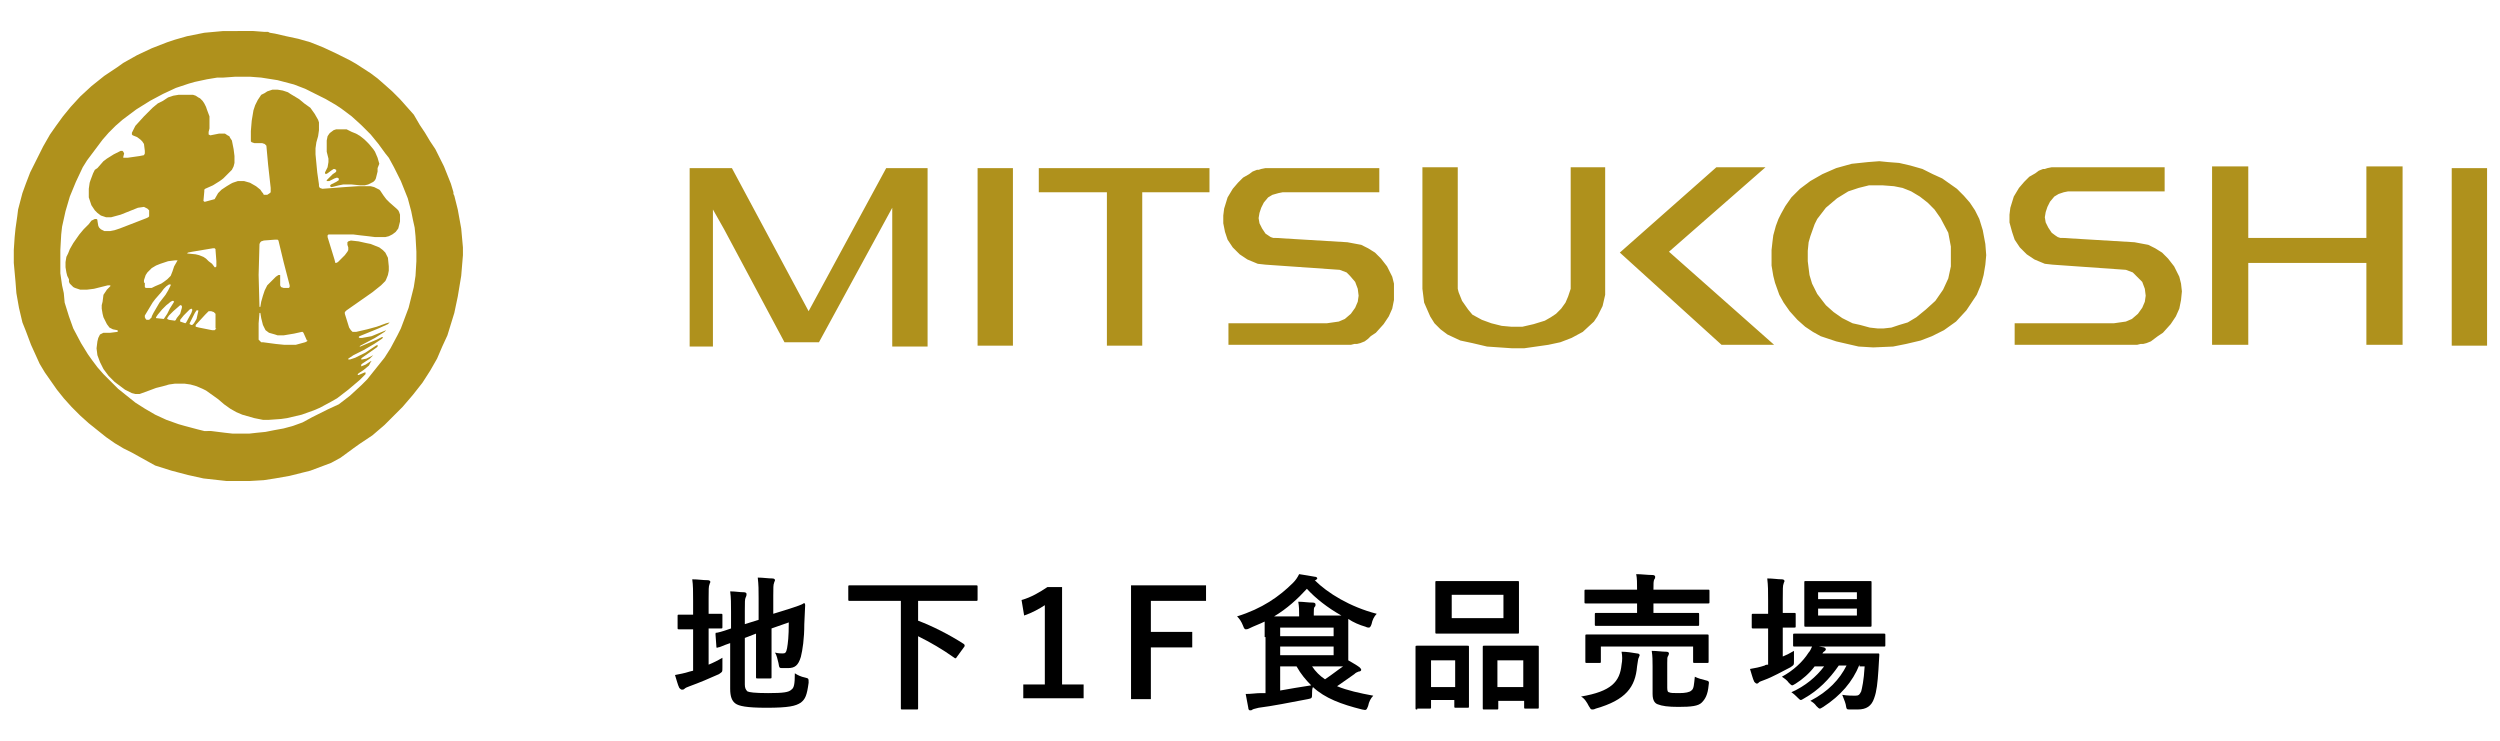 <?xml version="1.0" encoding="utf-8"?>
<!-- Generator: Adobe Illustrator 28.1.0, SVG Export Plug-In . SVG Version: 6.00 Build 0)  -->
<svg version="1.1" id="レイヤー_1" xmlns="http://www.w3.org/2000/svg" xmlns:xlink="http://www.w3.org/1999/xlink" x="0px"
	 y="0px" viewBox="0 0 290 86" style="enable-background:new 0 0 290 86;" xml:space="preserve">
<style type="text/css">
	.st0{fill:#AF911C;}
</style>
<g>
	<g>
		<g>
			<path d="M82.2,77.1c0.5-0.2,1.1-0.5,1.6-0.8c0,0.3,0,0.7,0,1.1c0,0.6,0,0.5-0.4,0.8c-1.1,0.5-2.3,1-3.4,1.4
				c-0.3,0.1-0.5,0.2-0.6,0.3c-0.1,0.1-0.2,0.1-0.3,0.1c-0.1,0-0.2-0.1-0.3-0.2c-0.2-0.4-0.3-0.9-0.5-1.5c0.5-0.1,1.1-0.2,1.7-0.4
				l0.4-0.1v-4.8h-0.1c-1.1,0-1.4,0-1.5,0c-0.2,0-0.2,0-0.2-0.2v-1.3c0-0.2,0-0.2,0.2-0.2c0.1,0,0.4,0,1.5,0h0.1v-1.6
				c0-1.1,0-1.8-0.1-2.5c0.7,0,1.2,0.1,1.8,0.1c0.2,0,0.3,0.1,0.3,0.2c0,0.1-0.1,0.2-0.1,0.3c-0.1,0.2-0.1,0.6-0.1,1.6v1.8
				c1,0,1.3,0,1.4,0c0.2,0,0.2,0,0.2,0.2v1.3c0,0.2,0,0.2-0.2,0.2c-0.1,0-0.4,0-1.4,0V77.1z M86.4,79.4c0,0.4,0.1,0.6,0.3,0.8
				c0.2,0.1,0.8,0.2,2.4,0.2c1.8,0,2.4-0.1,2.7-0.4c0.3-0.2,0.4-0.6,0.4-1.9c0.3,0.2,0.7,0.4,1.2,0.5c0.4,0.1,0.4,0.1,0.4,0.6
				c-0.2,1.5-0.4,1.9-0.9,2.3c-0.6,0.4-1.4,0.6-4,0.6c-2.3,0-3.2-0.2-3.6-0.5c-0.4-0.3-0.6-0.8-0.6-1.7v-5.3
				c-0.9,0.3-1.2,0.5-1.4,0.5c-0.2,0.1-0.2,0-0.2-0.1L83,73.6c0-0.2,0-0.2,0.1-0.2c0.1,0,0.6-0.1,1.7-0.5V71c0-0.9,0-1.7-0.1-2.4
				c0.6,0,1.1,0.1,1.6,0.1c0.2,0,0.3,0.1,0.3,0.2c0,0.1,0,0.2-0.1,0.4c-0.1,0.2-0.1,0.5-0.1,1.6v1.5l1.6-0.5v-2.5c0-1,0-1.5-0.1-2.4
				c0.6,0,1.2,0.1,1.7,0.1c0.2,0,0.3,0.1,0.3,0.2c0,0.1-0.1,0.2-0.1,0.3c-0.1,0.2-0.1,0.6-0.1,1.5v2.1l1.3-0.4
				c1.6-0.5,2.1-0.7,2.2-0.8s0.2,0,0.2,0.2l-0.1,2.2c0,1.7-0.2,3-0.4,3.8c-0.3,1-0.7,1.3-1.5,1.3c-0.2,0-0.4,0-0.6,0
				c-0.4,0-0.4,0-0.5-0.6c-0.1-0.4-0.2-0.9-0.4-1.2c0.4,0.1,0.7,0.1,0.9,0.1c0.3,0,0.4-0.1,0.5-0.6c0.1-0.6,0.2-1.3,0.2-3l-2,0.7v3
				c0,1.7,0,2.5,0,2.6c0,0.2,0,0.2-0.2,0.2h-1.4c-0.2,0-0.2,0-0.2-0.2c0-0.1,0-0.9,0-2.6v-2.4L86.4,74V79.4z"/>
			<path d="M100.7,69.7c-1.5,0-2,0-2.1,0c-0.2,0-0.2,0-0.2-0.2v-1.4c0-0.2,0-0.2,0.2-0.2c0.1,0,0.6,0,2.1,0h10.4c1.5,0,2,0,2.1,0
				c0.2,0,0.2,0,0.2,0.2v1.4c0,0.2,0,0.2-0.2,0.2c-0.1,0-0.6,0-2.1,0h-4.6v2.3c1.6,0.6,3.6,1.6,5.3,2.7c0.1,0.1,0.1,0.1,0.1,0.2
				c0,0,0,0.1-0.1,0.2l-0.8,1.1c-0.1,0.2-0.2,0.2-0.3,0.1c-1.4-1-2.8-1.8-4.2-2.5v6c0,1.5,0,2.2,0,2.3c0,0.2,0,0.2-0.2,0.2h-1.6
				c-0.2,0-0.2,0-0.2-0.2c0-0.1,0-0.8,0-2.3V69.7H100.7z"/>
			<path d="M123.3,79.4h2.4v1.6h-7v-1.6h2.5v-9.2c-0.6,0.4-1.5,0.9-2.4,1.2l-0.3-1.8c1.1-0.3,2.1-0.9,3-1.5h1.7V79.4z"/>
			<path d="M139.9,69.7h-6.4v3.6h4.8v1.8h-4.8v6h-2.3V67.9h8.7V69.7z"/>
			<path d="M146.7,73.9c0-0.8,0-1.4,0-1.8c-0.6,0.3-1.2,0.5-1.8,0.8c-0.2,0.1-0.3,0.1-0.4,0.1c-0.1,0-0.2-0.1-0.3-0.4
				c-0.2-0.5-0.4-0.8-0.7-1.1c2.9-0.9,4.9-2.3,6.5-3.9c0.3-0.3,0.5-0.6,0.7-1c0.6,0.1,1.3,0.2,1.8,0.3c0.2,0,0.3,0.1,0.3,0.2
				s-0.1,0.1-0.2,0.2l-0.1,0c1.5,1.5,4.1,3.1,7.2,3.9c-0.3,0.3-0.5,0.7-0.6,1.2c-0.1,0.3-0.2,0.4-0.3,0.4c-0.1,0-0.2,0-0.4-0.1
				c-0.7-0.2-1.4-0.5-2-0.9c0,0.3,0,0.7,0,1.4v2.2c0,0.5,0,0.9,0,1.2c0.5,0.3,0.9,0.5,1.3,0.8c0.1,0.1,0.2,0.2,0.2,0.3
				c0,0.1-0.1,0.2-0.3,0.2c-0.2,0.1-0.3,0.1-0.5,0.3c-0.6,0.4-1.1,0.8-2,1.4c1.2,0.5,2.6,0.8,4.2,1.1c-0.3,0.3-0.5,0.7-0.6,1.2
				c-0.2,0.5-0.2,0.5-0.7,0.4c-2.4-0.6-4.3-1.3-5.7-2.6c-0.1,0.2-0.1,0.5-0.1,0.7c0,0.6,0,0.6-0.5,0.7c-2.1,0.4-4.1,0.8-5.7,1
				c-0.3,0.1-0.5,0.1-0.7,0.2c-0.1,0.1-0.2,0.1-0.3,0.1c-0.1,0-0.2-0.1-0.2-0.3c-0.1-0.5-0.2-1.1-0.3-1.6c0.7,0,1.2-0.1,1.8-0.1
				l0.5,0V73.9z M150.7,71.5v-0.1c0-0.6,0-1-0.1-1.6c0.6,0,1.1,0.1,1.7,0.1c0.2,0,0.3,0.1,0.3,0.2c0,0.2,0,0.2-0.1,0.3
				c-0.1,0.1-0.1,0.3-0.1,0.7v0.3h1.4c0.8,0,1.4,0,1.8,0c-1.6-0.9-3-2-4-3.1c-1.1,1.2-2.3,2.3-3.8,3.2H150.7z M148.5,72.8v1h6.2v-1
				H148.5z M154.7,75h-6.2v1h6.2V75z M148.5,80.1c1.1-0.2,2.3-0.4,3.6-0.6c-0.6-0.6-1.2-1.3-1.7-2.2h-1.9V80.1z M152.2,77.3
				c0.4,0.6,0.9,1.1,1.5,1.5c0.9-0.6,1.5-1.1,2.1-1.5c-0.4,0-1,0-1.9,0H152.2z"/>
			<path d="M164.4,82.3c-0.2,0-0.2,0-0.2-0.2c0-0.1,0-0.6,0-3.2v-1.6c0-1.6,0-2.1,0-2.2c0-0.2,0-0.2,0.2-0.2c0.1,0,0.5,0,1.8,0h2.2
				c1.3,0,1.7,0,1.8,0c0.2,0,0.2,0,0.2,0.2c0,0.1,0,0.6,0,1.9v1.8c0,2.5,0,3,0,3.1c0,0.2,0,0.2-0.2,0.2h-1.3c-0.2,0-0.2,0-0.2-0.2
				v-0.7H166v0.8c0,0.2,0,0.2-0.2,0.2H164.4z M166,79.7h2.8v-3.1H166V79.7z M173.7,67.4c1.6,0,2.2,0,2.3,0c0.2,0,0.2,0,0.2,0.2
				c0,0.1,0,0.6,0,1.6v2.5c0,1,0,1.5,0,1.6c0,0.2,0,0.2-0.2,0.2c-0.1,0-0.7,0-2.3,0H169c-1.6,0-2.2,0-2.3,0c-0.2,0-0.2,0-0.2-0.2
				c0-0.1,0-0.5,0-1.6v-2.5c0-1,0-1.5,0-1.6c0-0.2,0-0.2,0.2-0.2c0.1,0,0.7,0,2.3,0H173.7z M168.4,71.7h6v-2.7h-6V71.7z M172.2,82.3
				c-0.2,0-0.2,0-0.2-0.2c0-0.1,0-0.6,0-3.2v-1.6c0-1.6,0-2.1,0-2.2c0-0.2,0-0.2,0.2-0.2c0.1,0,0.6,0,1.9,0h2.3c1.3,0,1.8,0,1.9,0
				c0.2,0,0.2,0,0.2,0.2c0,0.1,0,0.6,0,2v1.8c0,2.5,0,3,0,3.1c0,0.2,0,0.2-0.2,0.2h-1.3c-0.2,0-0.2,0-0.2-0.2v-0.7h-3v0.8
				c0,0.2,0,0.2-0.2,0.2H172.2z M173.7,79.7h3v-3.1h-3V79.7z"/>
			<path d="M188.1,77.1c0.1-0.5,0.1-1,0-1.5c0.6,0,1.2,0.1,1.8,0.2c0.2,0,0.3,0.1,0.3,0.2c0,0.1-0.1,0.2-0.1,0.3
				c-0.1,0.1-0.1,0.5-0.2,1c-0.2,2.4-1.3,3.9-4.8,4.9c-0.2,0.1-0.3,0.1-0.4,0.1c-0.2,0-0.2-0.1-0.4-0.4c-0.2-0.4-0.5-0.9-0.9-1.1
				C186.9,80.2,187.9,79.1,188.1,77.1z M187.5,72.6c-1.6,0-2.2,0-2.3,0c-0.2,0-0.2,0-0.2-0.2v-1.1c0-0.2,0-0.2,0.2-0.2
				c0.1,0,0.7,0,2.3,0h2.4v-1.1h-3.7c-1.6,0-2.1,0-2.2,0c-0.2,0-0.2,0-0.2-0.2v-1.2c0-0.2,0-0.2,0.2-0.2c0.1,0,0.6,0,2.2,0h3.7v0
				c0-0.8,0-1.3-0.1-1.8c0.6,0,1.3,0.1,1.9,0.1c0.2,0,0.3,0.1,0.3,0.2c0,0.1,0,0.2-0.1,0.3c-0.1,0.2-0.1,0.5-0.1,1.2v0h4.1
				c1.6,0,2.1,0,2.2,0c0.2,0,0.2,0,0.2,0.2v1.2c0,0.2,0,0.2-0.2,0.2c-0.1,0-0.6,0-2.2,0h-4.1v1.1h2.8c1.7,0,2.2,0,2.3,0
				c0.2,0,0.2,0,0.2,0.2v1.1c0,0.2,0,0.2-0.2,0.2c-0.1,0-0.7,0-2.3,0H187.5z M195.7,73.6c1.6,0,2.2,0,2.3,0c0.2,0,0.2,0,0.2,0.2
				c0,0.1,0,0.4,0,0.7v0.6c0,1.3,0,1.5,0,1.6c0,0.2,0,0.2-0.2,0.2h-1.4c-0.2,0-0.2,0-0.2-0.2v-1.7h-10.7v1.7c0,0.2,0,0.2-0.2,0.2
				h-1.4c-0.2,0-0.2,0-0.2-0.2c0-0.1,0-0.3,0-1.6v-0.5c0-0.5,0-0.7,0-0.8c0-0.2,0-0.2,0.2-0.2c0.1,0,0.7,0,2.3,0H195.7z M193.4,79.8
				c0,0.4,0.1,0.5,0.2,0.5c0.2,0.1,0.5,0.1,1.2,0.1c0.7,0,1.2-0.1,1.4-0.3c0.3-0.2,0.3-0.7,0.4-1.6c0.4,0.2,0.8,0.3,1.2,0.4
				c0.4,0.1,0.5,0.1,0.4,0.6c-0.1,1.1-0.4,1.6-0.8,2c-0.4,0.4-1.2,0.5-2.7,0.5c-1.2,0-1.9-0.1-2.4-0.3c-0.3-0.1-0.6-0.4-0.6-1.2
				v-3.2c0-0.6,0-1.2-0.1-1.8c0.6,0,1.2,0.1,1.7,0.1c0.2,0,0.3,0.1,0.3,0.2c0,0.1-0.1,0.3-0.1,0.3c-0.1,0.1-0.1,0.3-0.1,0.8V79.8z"
				/>
			<path d="M206.7,76.2c0.5-0.2,0.9-0.4,1.4-0.7c0,0.3,0,0.7,0,1.1c0,0.6,0,0.5-0.4,0.8c-1,0.5-2,1.1-3.1,1.5
				c-0.3,0.1-0.5,0.2-0.5,0.2c-0.1,0.1-0.2,0.2-0.3,0.2c-0.1,0-0.2-0.1-0.3-0.2c-0.2-0.4-0.3-0.9-0.5-1.5c0.6-0.1,1.1-0.2,1.7-0.4
				c0.1-0.1,0.3-0.1,0.4-0.1v-4.2h-0.1c-1.1,0-1.5,0-1.6,0c-0.2,0-0.2,0-0.2-0.2v-1.3c0-0.2,0-0.2,0.2-0.2c0.1,0,0.4,0,1.6,0h0.1
				v-1.5c0-1.2,0-1.7-0.1-2.6c0.7,0,1.2,0.1,1.7,0.1c0.2,0,0.3,0.1,0.3,0.2c0,0.1-0.1,0.2-0.1,0.3c-0.1,0.2-0.1,0.6-0.1,1.9v1.5
				c0.9,0,1.2,0,1.3,0c0.2,0,0.2,0,0.2,0.2v1.3c0,0.2,0,0.2-0.2,0.2c-0.1,0-0.4,0-1.3,0V76.2z M215.7,77.1c-0.8,2-2.2,3.6-4.2,4.9
				c-0.2,0.1-0.3,0.2-0.4,0.2c-0.1,0-0.2-0.1-0.4-0.3c-0.2-0.3-0.5-0.5-0.7-0.6c2.1-1.1,3.4-2.5,4.2-4.1h-0.9
				c-1.1,1.6-2.4,2.9-4,3.8c-0.2,0.1-0.3,0.2-0.4,0.2c-0.1,0-0.2-0.1-0.4-0.3c-0.2-0.2-0.4-0.4-0.7-0.6c1.6-0.7,2.9-1.8,3.8-3h-1.1
				c-0.6,0.8-1.4,1.5-2.2,2c-0.2,0.1-0.3,0.2-0.4,0.2c-0.1,0-0.2-0.1-0.4-0.3c-0.2-0.3-0.5-0.5-0.8-0.7c1.3-0.7,2.4-1.7,3.1-2.8
				c0.2-0.2,0.3-0.5,0.4-0.7c-1.4,0-1.9,0-2,0c-0.2,0-0.2,0-0.2-0.2v-1.1c0-0.2,0-0.2,0.2-0.2c0.1,0,0.7,0,2.3,0h5.7
				c1.6,0,2.2,0,2.3,0c0.2,0,0.2,0,0.2,0.2v1.1c0,0.2,0,0.2-0.2,0.2c-0.1,0-0.7,0-2.3,0H211l0.6,0.1c0.2,0.1,0.2,0.2,0.2,0.2
				c0,0.1-0.1,0.2-0.1,0.2c-0.1,0.1-0.2,0.1-0.3,0.3h4.4c1.4,0,1.9,0,2,0c0.2,0,0.2,0,0.2,0.2l-0.1,1.7c-0.1,1.5-0.2,2.5-0.5,3.3
				c-0.3,0.9-0.9,1.3-1.9,1.3c-0.3,0-0.6,0-0.9,0c-0.4,0-0.4,0-0.5-0.6c-0.1-0.4-0.3-0.8-0.4-1.1c0.6,0.1,1.2,0.1,1.5,0.1
				c0.4,0,0.5-0.1,0.7-0.5c0.1-0.4,0.3-1.2,0.4-2.9H215.7z M214.8,67.4c1.5,0,1.9,0,2.1,0c0.2,0,0.2,0,0.2,0.2c0,0.1,0,0.5,0,1.4V71
				c0,1,0,1.4,0,1.5c0,0.2,0,0.2-0.2,0.2c-0.1,0-0.6,0-2.1,0h-3.2c-1.5,0-2,0-2.1,0c-0.2,0-0.2,0-0.2-0.2c0-0.1,0-0.5,0-1.5V69
				c0-0.9,0-1.3,0-1.4c0-0.2,0-0.2,0.2-0.2c0.1,0,0.6,0,2.1,0H214.8z M210.9,68.7v0.8h4.5v-0.8H210.9z M215.4,70.6h-4.5v0.8h4.5
				V70.6z"/>
		</g>
		<g>
			<path class="st0" d="M48.3,30.3L48.2,32L48,33.3l-0.2,0.8l-0.4,1.6l-0.3,0.8l-0.6,1.6l-0.4,0.8l-0.8,1.5l-0.7,1.1l-0.8,1L42.6,44
				l-0.7,0.7l-1.3,1.2l-1.3,1L38,47.5l-0.6,0.3l-1.2,0.6L35.1,49L34,49.4l-1.1,0.3l-1.1,0.2l-1,0.2l-1,0.1l-0.9,0.1l-1.9,0l-0.9-0.1
				l-0.8-0.1l-0.8-0.1L23.7,50l-0.8-0.2l-1.5-0.4l-0.7-0.2l-1.4-0.5l-1.3-0.6l-1.2-0.7l-1.1-0.7l-1-0.8l-1-0.8l-0.9-0.9l-0.8-0.8
				l-0.7-0.8l-0.6-0.8l-0.5-0.7l-0.8-1.3l-0.9-1.7l-0.5-1.4l-0.5-1.6L7.4,34l-0.2-0.9L7,31.7L7,30.4L7,29l0.1-1.8l0.1-0.9l0.2-0.9
				l0.2-0.9l0.5-1.7l0.7-1.7l0.8-1.7l0.5-0.8l0.6-0.8l0.6-0.8l0.6-0.8l0.7-0.8l0.8-0.8l0.8-0.7l0.8-0.6l0.8-0.6l0.8-0.5l0.8-0.5
				l1.5-0.8l1.5-0.7l1.5-0.5l0.7-0.2l1.4-0.3L25.2,9L25.9,9l1.4-0.1l1.7,0l1.3,0.1l1.9,0.3l1.9,0.5l1.3,0.5l1.2,0.6l1.2,0.6l1.2,0.7
				l0.6,0.4l1.2,0.9l1.1,1l1.1,1.1l0.9,1.1l0.8,1.1l0.4,0.5l0.6,1.1l0.8,1.6l0.4,1l0.4,1l0.4,1.5l0.2,1l0.2,0.9l0.1,1l0.1,1.8
				L48.3,30.3z M53.7,28.7l-0.1-1.1l-0.1-1.1l-0.2-1.1l-0.2-1.1l-0.4-1.6l-0.1-0.2l0-0.2l-0.3-1l-0.4-1l-0.4-1l-1-2l-0.6-0.9l-0.6-1
				l-0.6-0.9L48,13.3l-0.8-0.9l-0.8-0.9l-0.9-0.9l-0.9-0.8l-0.8-0.7l-0.8-0.6l-1.7-1.1L40.6,7L39,6.2l-1.5-0.7L36,4.9l-1.4-0.4
				l-1.4-0.3l-1.3-0.3l-0.6-0.1l-0.2-0.1l-0.1,0h-0.3l-1.3-0.1l-1.2,0H27l-1.1,0l-1.1,0.1l-1.1,0.1l-1,0.2l-1,0.2l-1.4,0.4l-0.9,0.3
				l-1.8,0.7l-1.7,0.8l-1.6,0.9l-0.7,0.5l-1.5,1L10.6,10l-1.3,1.2l-1.1,1.2l-0.9,1.1l-0.8,1.1l-0.7,1l-0.8,1.4l-1.2,2.4L3.5,20
				L3,21.3l-0.4,1.1l-0.5,1.9L2,25.1l-0.2,1.4l-0.1,1L1.6,29l0,1.5l0.1,1.1l0.1,1.1L1.9,34l0.3,1.7l0.4,1.7L3,38.4L3.6,40l0.5,1.1
				l0.5,1.1l0.6,1l0.7,1l0.7,1l0.8,1l0.9,1l1,1l1,0.9l1,0.8l1,0.8l1,0.7l1,0.6l1,0.5l0.9,0.5L18,54l1.9,0.6l1.9,0.5l0.9,0.2l0.9,0.2
				l1.8,0.2l0.9,0.1l1.7,0l0.9,0l1.7-0.1l1.3-0.2l1.7-0.3l1.6-0.4l0.8-0.2l1.6-0.6l0.8-0.3l1.1-0.6L41,52l0.7-0.5l1.5-1l1.4-1.2
				l0.7-0.7l0.7-0.7l0.7-0.7l1.2-1.4l1.1-1.4l0.9-1.4l0.8-1.4l0.6-1.4l0.6-1.3l0.4-1.3l0.4-1.3l0.4-1.9l0.2-1.2l0.2-1.2l0.1-1.2
				l0.1-1.2L53.7,28.7z"/>
			<path class="st0" d="M35.7,39.5L35.7,39.5l-0.1,0.1l-0.2,0.1L34.3,40L33,40l-1-0.1l-1.5-0.2l-0.2,0l-0.1-0.1l-0.2-0.2v-0.9l0-1
				l0.1-1.2l0.1,0l0.1,0.6l0.1,0.4l0.1,0.4l0.2,0.4l0.1,0.2l0.4,0.3l0.7,0.2l0.3,0.1l0.7,0l0.6-0.1l0.6-0.1l0.9-0.2l0.1,0l0.1,0.1
				l0.4,0.9L35.7,39.5z M30.1,28.3L30.1,28.3l0.1-0.2l0.1-0.1l0.3-0.1l1.3-0.1h0.3l0.1,0.1l0.6,2.5l0.7,2.7l0,0.2l-0.1,0.1l-0.2,0
				h-0.4l-0.3-0.1l-0.1-0.2l0-0.2l0-0.4l0-0.5l0-0.1h-0.2l-0.3,0.2l-0.3,0.3l-0.3,0.3L31,33.1l-0.3,0.6l-0.2,0.6L30.3,35l-0.1,0.6
				h-0.1l-0.1-3.7L30.1,28.3z M25.1,38.1l-0.1,0.1l-0.1,0.1h-0.3l-1.5-0.3l-0.4-0.1l0-0.1l0-0.1l1.1-1.2l0.3-0.3l0.1-0.1l0.3,0
				l0.3,0.1l0.1,0.1l0.1,0.1V38.1z M22.5,37.5l-0.2,0.2h-0.1L22,37.6l0-0.1l0.2-0.4l0.4-0.8l0.2-0.3h0.1l0.1,0l0,0v0.1L22.8,37
				L22.5,37.5z M21.6,37.4L21.6,37.4l-0.1,0.1l-0.3-0.1l-0.3-0.1v-0.1l0-0.1l0.4-0.5l0.4-0.4l0.3-0.3l0.2-0.1l0.1,0.1V36l-0.1,0.3
				L21.6,37.4z M20.5,36.9l-0.1,0.2l-0.1,0.1l-0.7-0.1L19.4,37v-0.1l0.2-0.3l0.5-0.5l0.8-0.7l0.1,0l0.1,0.1v0.2l-0.2,0.7L20.5,36.9z
				 M18.1,36.9L18.1,36.9l0-0.1l0.2-0.3l0.5-0.6l0.5-0.5l0.5-0.4l0.2-0.1l0.1,0l0.1,0.1l-0.5,0.8l-0.3,0.6L19,37L18.1,36.9z
				 M17.8,36.3l-0.2,0.4l0,0.1l-0.1,0.1l-0.2,0.2l-0.2,0h-0.1L16.9,37l-0.1-0.2l0-0.2l0.3-0.5l0.6-1l0.3-0.4l0.7-0.8l0.3-0.4
				l0.3-0.3l0.3-0.2l0.1,0l0.1,0l0,0.1l-0.3,0.6l-0.3,0.5l-0.7,0.9L17.8,36.3z M16.7,32.8l0-0.3l0.1-0.3l0.1-0.3l0.2-0.3l0.5-0.5
				l0.5-0.3l0.5-0.2l0.9-0.3l0.8-0.1l0.3,0l-0.4,0.7l-0.2,0.6L19.8,32l-0.4,0.4L19,32.7l-0.3,0.2L18,33.2l-0.4,0.2l-0.3,0l-0.2,0
				l-0.2,0l-0.1-0.1V32.8z M21.8,29.3l0.5-0.1l2.4-0.4l0.2,0l0.1,0.1L25,29l0.1,1.3v0.6L25,31l-0.1,0l-0.3-0.4l-0.4-0.3L23.9,30
				l-0.3-0.2l-0.5-0.2l-0.4-0.1l-1-0.1L21.8,29.3L21.8,29.3z M46.3,24.6l-0.1-0.2L46,24.2l-0.8-0.7l-0.4-0.4l-0.3-0.4l-0.4-0.6
				L44,22l-0.4-0.2l-0.2-0.1l-0.4-0.1h-1.5L40,21.7l-2.6,0.2l-0.3-0.1L37,21.6l0-0.2L36.8,20l-0.2-2.1l0-0.7l0.1-0.7l0.2-0.7
				l0.1-0.7l0-0.3L37,14.2l-0.1-0.3l-0.4-0.7l-0.5-0.7L35.3,12l-0.6-0.5l-1-0.6l-0.3-0.2l-0.6-0.2l-0.6-0.1l-0.6,0l-0.3,0.1
				l-0.3,0.1l-0.3,0.2L30.3,11l-0.4,0.6l-0.3,0.6l-0.2,0.6l-0.2,1.2l-0.1,1.2l0,1.1l0,0.1l0.1,0.1l0.3,0.1l0.6,0l0.3,0l0.3,0.1
				l0.1,0.1l0.1,0.1l0.2,2.2l0.3,2.7v0.5l-0.1,0.1L31,22.6l-0.3,0l-0.1,0l0,0l-0.1-0.2l-0.1-0.1L30.2,22l-0.5-0.4L29,21.2l-0.7-0.2
				l-0.5,0l-0.2,0L27,21.2l-0.2,0.1l-0.5,0.3L25.7,22l-0.4,0.4l-0.4,0.7l-1.1,0.3l-0.1,0l-0.1-0.1l0.1-1.1l0-0.1l0-0.1l0.1-0.1
				l0.9-0.4l0.8-0.5l0.4-0.3l0.4-0.4l0.4-0.4l0.2-0.2l0.2-0.4l0.1-0.4l0-0.8l-0.1-0.8l-0.2-1L26.7,16l-0.1-0.2l-0.2-0.1l-0.3-0.2
				h-0.7l-1,0.2l-0.2-0.1l0-0.3l0.1-0.4l0-0.7l0-0.7L24,12.7l-0.1-0.3L23.7,12l-0.2-0.3l-0.3-0.3L23,11.3l-0.3-0.2L22.4,11L22,11
				h-1.3l-0.6,0.1l-0.6,0.2l-0.6,0.4L18.3,12l-0.6,0.5L17.2,13l-0.5,0.5l-1,1.1L15.5,15l-0.2,0.4l0,0.2l0.1,0.1l0.5,0.2l0.4,0.3
				l0.2,0.2l0.2,0.3l0.1,0.8v0.2l0,0.1L16.7,18l-0.5,0.1l-1.4,0.2l-0.5,0l0,0l0-0.1l0.1-0.4l-0.1-0.2l-0.1-0.1l-0.2,0l-0.4,0.2
				l-0.4,0.2l-0.8,0.5l-0.4,0.3l-0.7,0.8L11,19.7l-0.2,0.4l-0.3,0.8l-0.1,0.3l-0.1,0.7l0,1l0.1,0.3l0.2,0.6l0.2,0.3l0.2,0.3l0.3,0.3
				l0.4,0.3l0.3,0.1l0.3,0.1l0.6,0l1.1-0.3l1-0.4l1-0.4l0.7-0.1l0.2,0.1l0.2,0.1l0.2,0.2l0,0.4l0,0.3l-0.1,0.1l-0.2,0.1l-3.1,1.2
				l-0.6,0.2l-0.5,0.1h-0.5l-0.2,0l-0.2-0.1l-0.2-0.1l-0.2-0.2l-0.1-0.2l-0.1-0.6l0-0.1l-0.1-0.1l-0.2,0l-0.4,0.2L10.3,26l-0.6,0.6
				l-0.5,0.6l-0.7,1l-0.4,0.7l-0.2,0.5l-0.2,0.4l-0.1,0.6l0,0.6l0.1,0.6l0.1,0.4l0.2,0.4L8,32.7l0.1,0.2l0.2,0.2l0.2,0.2l0.2,0.1
				l0.6,0.2h0.8l0.8-0.1l0.8-0.2l0.8-0.2h0.2l0.1,0l0,0.1l-0.4,0.4l-0.4,0.6L11.9,35l-0.1,0.4l0,0.4l0.1,0.6l0.1,0.4l0.2,0.4
				l0.2,0.4l0.3,0.4l0.2,0.1l0.2,0.1l0.5,0.1l0.1,0.1l-0.1,0.1l-0.8,0.1l-0.8,0l-0.2,0.1l-0.2,0.1l-0.2,0.4l-0.1,0.4l-0.1,0.8
				l0.1,0.8l0.3,0.8l0.2,0.4l0.2,0.4l0.6,0.8l0.7,0.7l0.8,0.6l0.4,0.3l0.4,0.2l0.4,0.2l0.4,0.1l0.5,0l1.1-0.4l0.8-0.3l0.8-0.2
				l0.7-0.2l0.7-0.1l1.1,0l0.7,0.1l0.7,0.2l0.7,0.3l0.4,0.2l0.7,0.5l0.7,0.5l0.7,0.6l0.7,0.5l0.7,0.4l0.7,0.3l0.7,0.2l0.7,0.2l1,0.2
				l0.7,0l1.4-0.1l0.7-0.1l1.7-0.4l1.4-0.5l0.7-0.3l1.3-0.7l0.7-0.4l1.3-1l1.3-1.1l0.7-0.7l0-0.1l0-0.1h-0.1l-0.7,0.3l-0.1,0l0-0.1
				l0.1-0.1l0.6-0.4l0.6-0.5L43,42l0.1-0.1l-0.1,0l-0.6,0.4l-0.5,0.2l0-0.1v-0.1l0.1-0.1l0.9-0.6l0.4-0.4l-0.8,0.4L42,41.7l-0.1,0
				l0-0.1l0.1-0.1l1.7-1.2l0.1-0.1l0-0.1l0-0.1l-0.2,0.1l-1.2,0.8l-0.6,0.3l-0.6,0.3l-0.6,0.2l-0.2,0l0-0.1l0.6-0.4l1.2-0.6l1.2-0.7
				l0.9-0.6l0.1-0.1l0-0.1l-0.1,0l-0.6,0.3l-1.2,0.5l-0.7,0.3l-0.1,0l0,0l0.1-0.1l1.7-0.9l1.1-0.7l0.2-0.2l0,0l-1.7,0.7L42,39.2
				l-0.3,0l-0.1-0.1l0.1-0.1l2.2-0.9l1.1-0.5l0.2-0.2l-0.4,0.1l-1.1,0.4l-1.1,0.3l-1.3,0.3l-0.3,0l-0.1,0l-0.2-0.2L40.5,38L40,36.4
				l0-0.2l0.2-0.2l1-0.7l1-0.7l1-0.7l1-0.8l0.5-0.5l0.1-0.2l0.2-0.5l0.1-0.5l0-0.5l-0.1-1l-0.1-0.2l-0.1-0.2l-0.1-0.2L44.4,29
				L44,28.7l-0.5-0.2L43,28.3l-0.5-0.1L41.6,28l-0.9-0.1L40.4,28l-0.1,0.1l0,0.1v0.2l0.1,0.3V29l-0.1,0.2l-0.3,0.4l-0.4,0.4
				l-0.4,0.4l-0.2,0.1l-0.1,0l0,0l-0.1-0.4L38,27.5l0-0.2l0.1-0.1l0.2,0h1.8l0.9,0l0.8,0.1l0.9,0.1l0.8,0.1l0.8,0l0.4,0l0.4-0.1
				l0.4-0.2l0.4-0.3l0.3-0.4l0.1-0.4l0.1-0.4l0-0.8L46.3,24.6z"/>
			<path class="st0" d="M38,20.1l0.4-0.3l0.3-0.2h0.1l0.2,0.1l0,0.2l-0.1,0.1l-0.3,0.2l-0.3,0.3L38,20.8l-0.1,0.1l0,0.1l0.1,0l0.2,0
				l0.6-0.3l0.3-0.1l0.2,0.1l0,0.1l0,0.1L39,21.1l-0.6,0.3l-0.1,0.1l0,0.1l0.1,0.1h0.1l0.8-0.2l0.5-0.1l0.5,0l0.5,0l1,0.1l0.5,0
				l0.4-0.1l0.4-0.2l0.2-0.1l0.2-0.2l0.1-0.2l0.1-0.4l0.1-0.4v-0.4L44,19l-0.2-0.7l-0.3-0.7l-0.2-0.3l-0.5-0.6l-0.5-0.5l-0.5-0.4
				l-0.5-0.3l-0.5-0.2l-0.6-0.3L39.8,15l-0.4,0l-0.4,0l-0.3,0.1l-0.4,0.3l-0.1,0.1L38,15.8l-0.1,0.5l0,1.3l0.2,0.8l0,0.4L38,19.4
				L37.7,20v0.1l0.1,0.1L38,20.1z M233.4,26.9l0.3,0.9l0.6,0.9l0.8,0.8l0.9,0.6l1.2,0.5l0.9,0.1l8.5,0.6l0.8,0.3l0.4,0.4l0.7,0.7
				l0.3,0.8l0.1,0.8l-0.1,0.7l-0.3,0.7l-0.5,0.7l-0.7,0.6l-0.7,0.3l-1.4,0.2h-11.5V40h14.2l0.4-0.1l0.3,0l0.4-0.1l0.5-0.2l0.4-0.3
				l0.4-0.3l0.6-0.4l0.9-1l0.6-0.9l0.4-0.9l0.2-1l0.1-1l-0.1-0.9l-0.2-0.8l-0.6-1.2l-0.7-0.9l-0.7-0.7l-0.8-0.5l-0.8-0.4l-1.6-0.3
				l-8.3-0.5l-0.3,0l-0.3-0.1l-0.3-0.2L238,27l-0.4-0.6l-0.3-0.6l-0.1-0.6l0.1-0.6l0.2-0.6l0.3-0.6l0.5-0.6l0.5-0.3l0.6-0.2l0.5-0.1
				h11.2v-2.8h-13.1l-0.5,0.1l-0.3,0.1l-0.2,0l-0.5,0.2l-0.4,0.3l-0.7,0.4l-0.6,0.6l-0.6,0.7l-0.6,1l-0.4,1.3l-0.1,0.8v0.9
				L233.4,26.9z M82.7,40.2V24.3l1.3,2.3l7,13.1H95l8.5-15.6v16.1h4.1V19.5h-4.8l-9,16.6l-8.9-16.6h-4.9v20.7H82.7z M165.2,35.1
				l0.7,1.6l0.5,0.8l0.7,0.7l0.8,0.6l1.5,0.7l1.4,0.3l1.7,0.4l2.9,0.2l1.4,0l2.8-0.4l1.4-0.3l1.3-0.5l1.3-0.7l1.3-1.2l0.4-0.6
				l0.6-1.2l0.3-1.3V19.4h-4v14.1l-0.3,0.9l-0.3,0.7l-0.5,0.7l-0.6,0.6l-0.6,0.4l-0.7,0.4l-1.3,0.4l-1.3,0.3h-1.3l-1.1-0.1l-1.2-0.3
				l-1.1-0.4l-1.1-0.6l-0.5-0.6l-0.7-1l-0.4-1l-0.1-0.4V19.4h-4.1v14.1L165.2,35.1z M117.5,40.1V19.5h-4.1v20.6H117.5z M128.4,22.3
				v17.8h4.1V22.3h7.8v-2.8h-19.8v2.8H128.4z M142.1,26.9l0.3,0.9l0.6,0.9l0.8,0.8l0.9,0.6l1.2,0.5l0.9,0.1l8.6,0.6l0.8,0.3l0.4,0.4
				l0.6,0.7l0.3,0.8l0.1,0.8l-0.1,0.7l-0.3,0.7l-0.5,0.7l-0.7,0.6l-0.7,0.3l-1.4,0.2h-11.4V40h14.2l0.4-0.1l0.3,0l0.4-0.1l0.5-0.2
				l0.4-0.3L159,39l0.6-0.4l0.9-1l0.6-0.9l0.4-0.9l0.2-1l0-1l0-0.9l-0.2-0.8l-0.6-1.2l-0.7-0.9l-0.7-0.7l-0.8-0.5l-0.8-0.4l-1.6-0.3
				l-8.3-0.5l-0.3,0l-0.3-0.1l-0.3-0.2l-0.3-0.2l-0.4-0.6l-0.3-0.6l-0.1-0.6l0.1-0.6l0.2-0.6l0.3-0.6l0.5-0.6l0.5-0.3l0.7-0.2
				l0.5-0.1H160v-2.8h-13.2l-0.5,0.1l-0.3,0.1l-0.2,0l-0.5,0.2l-0.4,0.3l-0.7,0.4l-0.6,0.6l-0.6,0.7l-0.6,1l-0.4,1.3l-0.1,0.8v0.9
				L142.1,26.9z M199.7,40h6.1l-12.2-10.8l11.2-9.8h-5.7l-11.2,9.9L199.7,40z M260.8,40v-9.5h13.7V40h4.2V19.3h-4.2v8.3h-13.7v-8.3
				h-4.2V40H260.8z M288.5,40.1V19.5h-4.1v20.6H288.5z M209.9,31.9l0.3,1l0.6,1.2l1,1.3l0.9,0.8l1,0.7l1.2,0.6l0.9,0.2l1.1,0.3
				l0.9,0.1h0.7l0.9-0.1l0.9-0.3l1-0.3l1-0.6l1.1-0.9l1.1-1l0.9-1.3l0.6-1.3l0.3-1.4l0-0.7l0-1.6l-0.3-1.6l-0.9-1.7l-0.7-1l-0.8-0.8
				l-0.9-0.7l-1-0.6l-1-0.4l-1-0.2l-1.3-0.1l-1.6,0l-1.2,0.3l-1.2,0.4l-1.3,0.8l-1.3,1.1l-1,1.3l-0.3,0.6l-0.5,1.4l-0.2,0.7l-0.1,1
				v1.2L209.9,31.9z M205.7,32l-0.2-1.2V29l0.1-0.9l0.1-0.8l0.3-1.1l0.3-0.8l0.3-0.6l0.5-0.9l0.7-1l1-1l1.2-0.9l1.4-0.8l1.6-0.7
				l1.8-0.5l1.9-0.2l1.3-0.1l1,0.1l1.3,0.1l1.3,0.3l1.4,0.4l1.2,0.6l1.1,0.5l1.7,1.2l0.8,0.8l0.7,0.8l0.6,0.9l0.5,1l0.4,1.3l0.3,1.6
				l0.1,1.3l-0.1,1.1l-0.2,1.2l-0.3,1.1l-0.5,1.2l-0.6,0.9l-0.6,0.9l-1.2,1.3l-1.4,1l-1.4,0.7l-1.3,0.5l-1.7,0.4l-1.5,0.3l-2.3,0.1
				l-1.7-0.1l-2.6-0.6l-1.8-0.6l-0.9-0.5l-0.9-0.6l-0.9-0.8l-0.9-1l-0.7-1l-0.5-0.9l-0.5-1.4L205.7,32z"/>
		</g>
	</g>
</g>
</svg>
